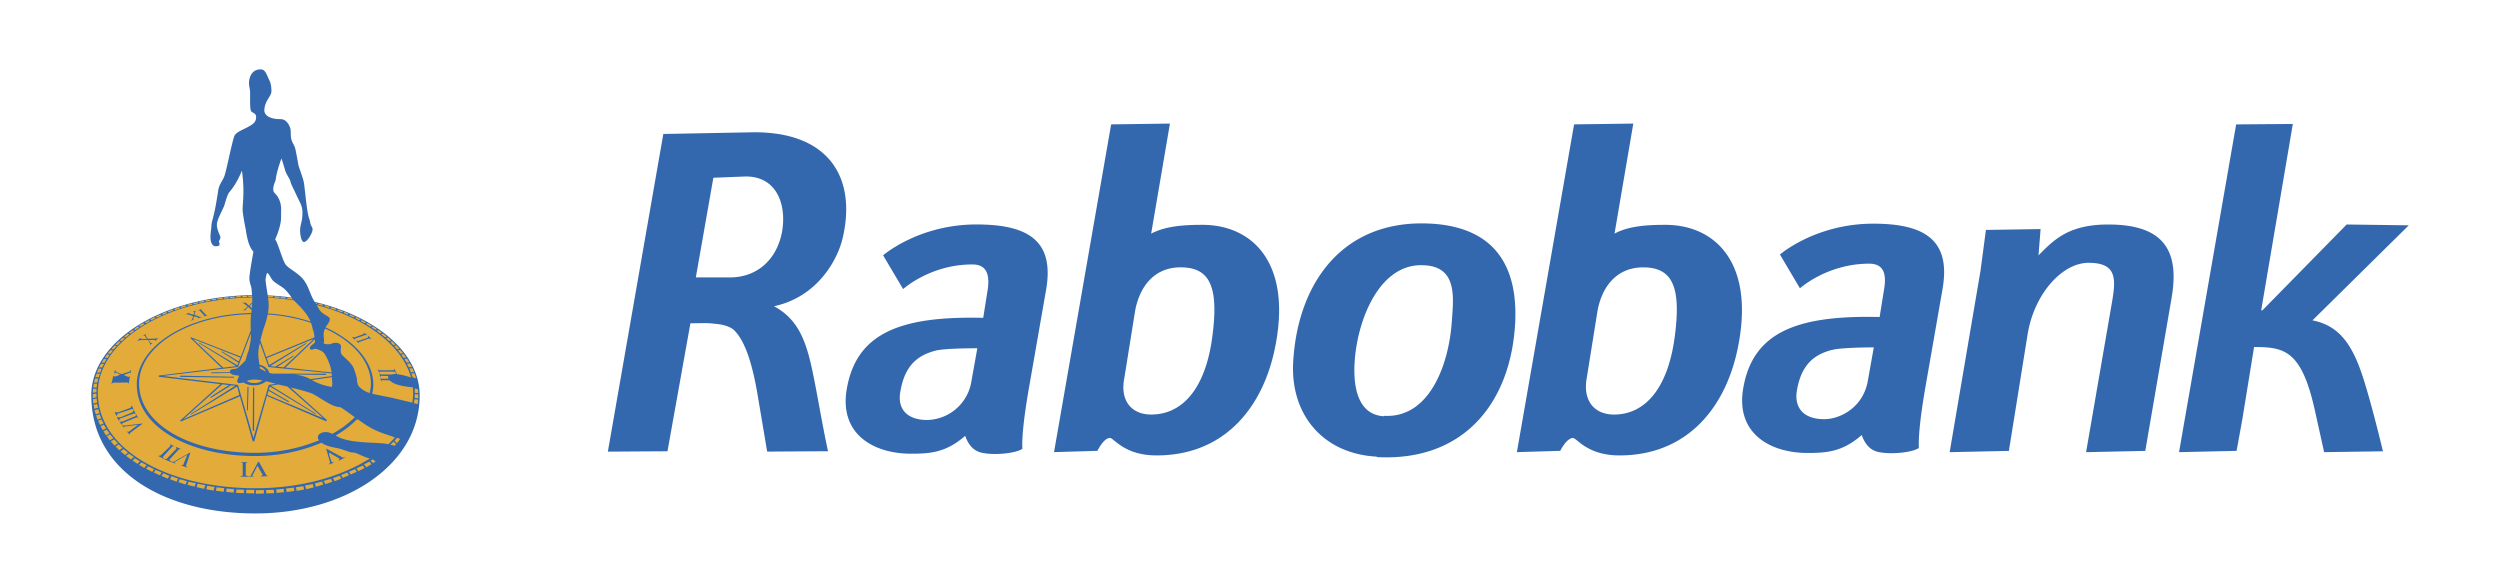 <svg xmlns="http://www.w3.org/2000/svg" viewBox="0 0 2606.32 607.53"><defs><style>.c418a42b-fece-4a9f-b5cf-598813aedab5{fill:none;}.\34 d290bbc-5ae4-4754-b2b1-00905ae10139,.\37 1f3900d-157a-4427-bcf0-5295468b8c49{fill:#3368ae;}.\37 743abce-775c-4239-bc5a-e8b82a04a9d0,.f2eae651-4f81-4112-81dc-cae7904a64db{fill:#e3ab3a;}.\34 d290bbc-5ae4-4754-b2b1-00905ae10139,.\37 743abce-775c-4239-bc5a-e8b82a04a9d0{stroke:#3368ae;stroke-miterlimit:2.61;stroke-width:0.02px;}</style></defs><title>Rabobank-svg-</title><g id="5c31172f-198e-4caf-8ea9-1839911c2bbe" data-name="Laag 2"><g id="7b75206c-ec08-47cd-97a7-d84a63104d66" data-name="Layer 1"><rect class="c418a42b-fece-4a9f-b5cf-598813aedab5" width="2606.32" height="607.53"/><path class="71f3900d-157a-4427-bcf0-5295468b8c49" d="M1745.68,353.11c-7.36,52.13-30.86,79.07-63,79.07-20.47,0-32.19-14.29-28.71-36.51l11.29-70.42c4.36-26.08,20-46.51,47.8-46.51C1744,278.73,1753.12,299.58,1745.68,353.11Zm-106,103.46c4.33,0,14.79,18.22,48.67,18.22,72.13,0,113.47-52.13,124.77-119.49,14.34-83.09-26.08-120.91-76.94-120.91-23.89,0-40,2.19-53,9.17l19.59-114.74-61.74.85L1581.4,471.36l45.2-1.34s6.52-13.45,13.49-13.45ZM2263.88,311c9.1-51.75-10-76.95-66.09-76.95-41.7,0-57,16.49-72.6,32.18l2.19-27.41-57,.88-5.65,42.61-32.16,189.1,61.74-1.33,19.56-121.72c6.93-42.17,36.09-74.36,63.45-74.36,30.45,0,28.71,17.38,24,43.89l-26.52,153.52,61.71-1.33L2263.88,311Zm247.32-76.1-64.74-.86-87.84,89.52h-1.28l33-194.33-59.09.47-59.54,341.68,60-1.33,6.08-33.46,12.15-74.8c31.76,0,49.57,3.49,63.48,66.51l9.55,43.08,61.31-.88s-15.2-64.36-25.22-89.56c-10.39-26.5-23.92-42.21-48.24-46.95l100.41-99.09ZM807.2,319.2c43.88-9.57,64.78-46.12,70.86-69.15,15.64-63.43-12.63-113-93.47-112.14l-93.06,1.76L633.71,470.85l62.15-.39L719.78,337c12.62,0,17.83-.47,23.91.41,6.51.44,15.67,1.75,21.31,6.49,10,9.58,18.69,30.05,25.2,70l9.59,56.91,63.44-.39c-7.4-34.35-12.16-66.51-18.24-92.62-6.55-27.36-15.64-46.49-38.24-58.65h.45Zm8.24-78.29c-5.21,29.58-26.11,48.3-54.34,48.3H725.43l18.27-103.9,32.65-1.3c32.14-.88,43.89,27.34,39.09,56.9Zm275.19,60.89c8.69-50.46-18.27-67.8-72.6-67.8-60.42,0-97.38,32.17-97.38,32.17l20.89,35.19s28.23-25.66,72.12-25.66c14.38,0,18.32,9.56,16.13,25.66l-4.77,30c-87.38-2.16-132.17,16.5-142.19,73.88C874.58,452.18,910.21,473,949.75,473c20.45,0,36.54-1.3,56.51-18.63,3.94,11.32,10.44,16.48,18.3,17.81,12.56,2.61,34.75.44,41.3-4.33-.46-7,0-24.83,7.4-66.54l17.37-99.51Zm-71.75,61.32L1012.8,397a47.72,47.72,0,0,1-46.08,40.84c-22.62,0-31.71-13-27.82-30.88,5.2-29.57,21.72-37.37,36.08-41.31,7.39-2.17,31.28-2.56,43.9-2.56Zm186.93,111.67c72.18,0,113.49-52.13,124.78-119.49,14.35-83.09-26.12-120.91-77-120.91-23.92,0-40,2.19-53.48,9.17l19.58-114.74-61.3.85-59.54,341.69,45.23-1.34s6.5-13.45,13-13.45c4.31,0,14.75,18.22,48.66,18.22ZM1231,278.73c30.87,0,40,20.85,32.59,74.37-7.35,52.13-30.86,79.06-63.47,79.06-20.42,0-32.16-14.29-28.23-36.5l11.31-70.42c4.36-26.08,20-46.51,47.36-46.51Zm204.35,197.34c-57.41-3.05-91.32-45.64-87-101.21,5.21-79.57,51.26-146.52,143-141.73,72.6,3.88,90.86,51.28,88.26,103.42-4.37,82.18-52.61,144.76-143.89,140Zm7.78-42.56c46.5,2.62,67.36-52.19,70.45-98.65,1.71-24.34,6.08-57-29.2-58.3-45.61-2.6-69.05,55.64-72.08,100-2.18,32.19,6.06,56,30.39,57.38ZM2025.21,301c8.68-50.45-18.28-67.82-72.19-67.82-60.4,0-97.37,32.16-97.37,32.16l20.84,35.23s28.33-25.68,72.2-25.68c14.34,0,18.25,9.56,15.68,25.68l-4.8,29.93c-87.39-2.19-132.16,16.54-142.14,73.94-8.27,46.89,27.39,67.78,67,67.78,20.44,0,36.51-1.34,56.49-18.67,3.94,11.27,10.43,16.51,18.26,17.84,12.63,2.56,34.79.36,41.31-4.39-.41-7,0-24.8,7.36-66.51L2025.21,301ZM1910,364.84c7.36-2.16,31.29-2.67,43.48-2.67l-6.08,34C1943.06,424,1919.18,437,1901.78,437c-22.61,0-31.73-13-28.27-30.88,5.21-29.52,21.72-37.38,36.07-41.26ZM95.12,412.29c0-57.05,74.74-103.46,167.64-104.62,0,0-.28-4.51-.57-7S260,295,260,289.94s4.22-27.55,4.22-27.55S260.8,259,258.83,252a83.69,83.69,0,0,1-2.55-12.42s-3.36-16.07-3.36-21.65c0-2.67,1-11.88.83-20.63a156.29,156.29,0,0,0-1.54-19.4c-5.27,12.77-10.05,18.76-13.74,23.24-2,3.79-3.28,8.54-4.42,12.44s-7.94,15.27-7.94,20.37c0,6.37,3.69,11.5,3.69,13.48a7.29,7.29,0,0,1-1.66,3.94c1,3.24,1.76,5.36-3.18,5.36-3.55,0-5.55-3.63-5.55-9.82a81.19,81.19,0,0,1,.86-9.22,36.81,36.81,0,0,1,.85-7.05c3.27-11.6,4.42-19.86,6.44-32.44,1.12-6.95,5.13-9.82,7-16.59,3-10.76,8.07-37.08,10.13-40.48,2.34-3.72,7.71-5.48,13.27-8.46,5.27-2.89,9.05-4.89,9.05-10.61,0-4.19-3.36-4-5.13-6-1.49-1.76-1.12-13.5-1.12-18.85s-1.15-6-1.15-10.68,2.08-14.21,12.11-14.21c4.32,0,5.74,4,7.59,8.14,2,4.43,3.65,6.62,3.65,14.8,0,5.07-7.36,10.1-7.36,20.1,0,2.82,2.59,8.87,17.19,8.87,6.07,0,9.45,7.33,10,10.11s.15,5.95.7,9.73,3.13,6.81,4.13,10.16,3.07,16.15,3.66,18.55,4.74,12.93,5.58,17.89,2.4,22.53,3.81,30.25,2.14,7.39,2.67,10.8c.69,4.56,2.52,4.43,2.52,7.63s-5.34,12.93-9,12.93c-3,0-4-8.88-4-11.67,0-7,2.43-9,2.43-18.71,0-7.3-2-9.27-5.95-17.88s-5.93-11.95-6.47-14.62-4.67-8.17-5.64-11.82c-1.5-5.58-3.79-12.4-3.79-12.4s-5.06,13.24-5.91,21.69c-.11,1.41-3,6.64-2.64,11.1.25,3.76,3.79,4.12,6.29,10.4s1.83,8.73,1.83,18.46-6.17,22.75-6.17,22.75c2.84,3.38,6.88,19.47,10.54,25.62,2.11,3.56,8.8,6.85,15.17,12.33,9.16,7.95,9.9,18.64,15.54,27.22,64.06,15.09,109.44,53.05,109.44,97.52,0,72.39-77.32,123-171.35,123s-171-43.54-171-123Zm184-104.38c8.45.41,16.76,1.19,24.85,2.27a59.68,59.68,0,0,0-7-8.59c-3.23-2.89-8.57-5.64-11.73-8.41s-4-7.3-6.78-8.71a23.53,23.53,0,0,0-1.59,7.46c0,2.3,2.27,16,2.27,16Z"/><path class="f2eae651-4f81-4112-81dc-cae7904a64db" d="M277.38,397.45c3.81,1,10.13,2.68,10.13,2.68l-7.32,1.08-16,55.43-16.05-55.33-78.38-9.38,78.38-9.32,13.36-35a48,48,0,0,1-.68,10.3c-1,4.22-1,6.46-2.37,9.35-1,3.38-2.57,8.55-2.57,8.55s-6.78,7-8.88,8.15-7.32.29-7.32,3.08a8.08,8.08,0,0,0,.14,1l-19.54.11v1l19.83-.33c1.7,2.68,8.41,2.56,8.41,2.56l.58,1.42s-1.83,3.11-1.83,4.48a2.23,2.23,0,0,0,2.41,2.14,30.57,30.57,0,0,0,4.22-.73c6.48,4.92,18.71,3.42,23.5-1.23ZM279,327.88a178.33,178.33,0,0,1,45.28,8.74,55.45,55.45,0,0,1,1.78,6.66c1.49,3.2,1.83,8.35,1.83,8.35l-50.39,20.56-6-17.35s2.29-9.78,4.39-15.34A73.86,73.86,0,0,0,279,327.88Z"/><path class="f2eae651-4f81-4112-81dc-cae7904a64db" d="M323.66,335.21a181.71,181.71,0,0,0-44.43-8.41s1.77-6.16.21-16.36a257.37,257.37,0,0,1,27.09,2.74c1.83,2.36,13.48,12.2,17.13,22ZM339,342.5c29,13.39,47.66,34.4,47.66,57.26a38.77,38.77,0,0,1-1.31,10c-3.34-.87-11.49-5.19-12.54-9.49s-.57-4.55-.68-5.36a72.76,72.76,0,0,0-3.34-11c-2.62-6.55-12.58-12.95-13.21-15.62s-.08-5.47-.08-7.33-2-3.58-5.41-3.58-5,1.54-7.9,1.54a12.58,12.58,0,0,1-5-1c1.44-3.29.22-3.81.22-8.88A11.88,11.88,0,0,1,339,342.5Z"/><path class="f2eae651-4f81-4112-81dc-cae7904a64db" d="M430.43,403.77a60.21,60.21,0,0,1-.58,16l-21.47-5.12L388,410.54a40.07,40.07,0,0,0,1.2-9.63c0-23.86-19.61-45.81-49.79-59.62.55-1.58,4.43-5,4.43-8.74,0-2.44-5.63-4.13-8.91-7.33-2.2-2.07-4.73-7.15-4.73-7.15,51.1,13.33,89,42,98.33,75.48,0,0-10.32-3.38-14.61-3.35a43.36,43.36,0,0,1-2.62-6l-.64,1.69c-6.38.29-15.43.12-15.43.12l-1.5-1.42,1.55,4.16.64-1.34,15.25,0,1.62,1.22-.3,1.28a11.65,11.65,0,0,0-3.94.47H397l-1.47-1.05.91,3.81.74-1.34,7.91.17c-1.27,1,0,2.8,0,2.8l-7.3.09-1.18-1.17.61,3.88.85-1.28,8.18.23c5.86,6.41,24.21,7.19,24.21,7.19Zm-105.26-7.52,20.74-3.05c.14,3.11,1,5.74.07,10.15A57.47,57.47,0,0,1,325.17,396.25Z"/><path class="7743abce-775c-4239-bc5a-e8b82a04a9d0" d="M270,376.78a59.21,59.21,0,0,1-.74-8.91,44.38,44.38,0,0,1,1.72-10.4l9,25.16,65.92,6.66,0,2.8-22.36,3.17s-5.72-3.7-16.59-4.78l32.77.42.5-1.31L284,389.48l-3.24-.67s-1.22-6.49-10.31-8.65Z"/><path class="7743abce-775c-4239-bc5a-e8b82a04a9d0" d="M278.05,373.3l49.16-20.12L295.7,383l-6.47-.69,17-11-.43-.66L287,382.17l-5.23-.52,37.63-23.36-.44-.72-38.47,23.08-2.44-7.35Z"/><path class="f2eae651-4f81-4112-81dc-cae7904a64db" d="M270.7,381.93c5.56,2,6.54,5.53,6.54,5.53l-6.4-3.33-.14-2.2Zm26.79,1.28L328,354a3.92,3.92,0,0,1,.28,2.77c-.62,1.8-5.3,3.55-5.3,6.24,0,1.36,1.13,1.49,2.21,1.49s2.67-1.17,3.87-.87c2.4.61,7.23,2,9.32,5.19a52.27,52.27,0,0,1,7.35,19.36c-8.31-.58-48.22-5-48.22-5ZM350,454a106.07,106.07,0,0,0,22.31-17c3.76,1.69,8,6.16,18.52,11.24,7.59,3.66,17.93,6.46,20.81,7.85a84.79,84.79,0,0,1-6.86,7.1c-9-2.84-40.69.25-54.78-9.16Z"/><path class="7743abce-775c-4239-bc5a-e8b82a04a9d0" d="M261.5,344.25l-10.42,27.54L199.32,351.7l-.84.73L231,383.51l-65.46,8v1.28l64.28,7.72-42.06,38,.87.88,61.49-26.19,13.37,47,1.55-.08,13.21-47.42,61.62,26.47,1-1.17L303,404s19.12,4.49,23.67,6.91,14.32,9.13,19.93,11.52,6.8,1.57,8.49,2.24,14.8,10.3,14.8,10.3a105.2,105.2,0,0,1-23.48,17.37s-6.42-3.87-12.3-.52c-4.94,2.83-1.58,7.27-1.58,7.27a175.34,175.34,0,0,1-66.66,13c-66.71,0-120.85-29-120.85-72.31,0-39.15,51.94-71,116.74-72.28a100.21,100.21,0,0,0-.25,16.77Z"/><path class="f2eae651-4f81-4112-81dc-cae7904a64db" d="M257.25,397.27c6.07-3.11,16.34-.55,16.34-.55a13.43,13.43,0,0,1-8.16,2.53A13.77,13.77,0,0,1,257.25,397.27Z"/><path class="71f3900d-157a-4427-bcf0-5295468b8c49" d="M187.9,391.64l56,1.13v1l-56.15-.84.14-1.27Z"/><path class="7743abce-775c-4239-bc5a-e8b82a04a9d0" d="M231.79,400.68l6.75.81-19.67,12.7,1.42.43,20.37-12.8,4.66.28-47,29.67.55.55,48.37-29.42,2.28,8.85L191.15,437l40.64-36.3Zm1-17.34-31.66-29.93,49.38,19.39L249,376.9l-17.44-10.48-1,.3,18,11.43-1.11,2.68-39.53-23.52-.84.26,39.12,24.08-13.37,1.69Z"/><path class="4d290bbc-5ae4-4754-b2b1-00905ae10139" d="M258,403.35l1.12.13-.71,24.37-1-.19.59-24.31Zm5.77.69,1.26.14-.14,45.12-1.4-.53Z"/><path class="7743abce-775c-4239-bc5a-e8b82a04a9d0" d="M278.67,411.65,280,407.4l20.82,12,.39-1-20.84-12.11,1-3.37,46.9,28.58,1.26-.17-47-29.21,7.35-1.3,9.81,2.21L336.93,436Z"/><path class="f2eae651-4f81-4112-81dc-cae7904a64db" d="M261.94,326.33c-66.29,1.28-119.33,34.15-119.33,74.58,0,44.62,55.18,74.52,123.28,74.52a177.33,177.33,0,0,0,69.33-13.92c4.08,3.58,14.25,5.27,17.33,5.88s12.66,4.08,12.66,4.08l4.65.53c3.53,1,10.41,4.77,15.67,6-29.92,19.06-72.27,31-119.16,31C175.6,509,102,469.06,102,409.58c0-54.21,71.74-98.33,161-99.41v5.1l-3.55,3.38-3.1-3.11-3.79.17,2.24,1,3.41,2.8-3.26,3.08-1.81.87H257l-1.13-.72,3-2.67,3.51,3.11-.44,3.19Z"/><path class="71f3900d-157a-4427-bcf0-5295468b8c49" d="M340,467.66l17.47,9.41,3.08-.3-7.44,3.41.71-2.16-11-6.29c.42,3.9,3.07,10,3.07,10l2.4.44-5.49,2.22,1.41-2.08L340,467.66Zm26.75-116.35,2.4.52,10-3.52.24-1.42,3.65,2.55-2.24-.17L370,353l-.16,1.25ZM371,355l2.42.52,10-3.46.44-1.88,3.52,3-2.54-.29L374.2,356.6l-.12,1.27L371,355Z"/><path class="f2eae651-4f81-4112-81dc-cae7904a64db" d="M260.23,319l2.7-2.53-.44,4.83-2.26-2.3Z"/><path class="71f3900d-157a-4427-bcf0-5295468b8c49" d="M206.59,323.42l3.41-1.28-.14,1,5.23,5.35,1.52.29L212.42,330l.68-.85-4.93-5.36Zm4,7.05L206.05,332l.44-1.11-4.09-1.11L201.14,333h1.4l-3.65,1.55L200.3,333l1.09-3.42-6.15-2H193l4.08-1.42v.61l4.59,1.39,1-3.08-1.81-.14,3.09-1.14-1.28,4.36,5.51,2.13,2.39.15ZM149.2,350.14l3-2.09-.43,1.69,2.39,3.47,8-.24,2.94-.7-3.5,3.38v-1.3l-6.44.17,1.79,3.05,2.12-.26-2.67,2.53V358l-2.11-3.63-7.88.17-3.5,1,3.66-3.35.69,1.39,5.9-.31L151,350.14Zm-30.37,39.42,1.12-3.83,1.27,2.1,5.51,2.24,8.27-2.64,1.7-2-.84,3.93-1-.69L129,390.94l4.92,2.22,1.55-1.11-1.3,8L133,398.78l-15.18.14-1.69,1.72,2-8.88,1.43.87c2-.2,5.77-2.19,5.77-2.19l-4.65-2.07-1.83,1.19Z"/><path class="71f3900d-157a-4427-bcf0-5295468b8c49" d="M119.53,429.51l3.09.55,13.47-4.94,1.31-2.36,2,4.33-1.83-.67-14.91,4.89-1.12,2.39a28.08,28.08,0,0,1-2-4.19Zm2.3,5.22,3.15.45,13.31-5.39,1.17-2.44,2.11,4.3-1.84-.64L125,436.45l-1,2.22a37.88,37.88,0,0,1-2.23-3.93Zm2.63,4.81,2.67.11,14.34-5.94.29-1.94,2.29,3.93-1.87-.61-14.51,6.05-.81,1.75-2.4-3.35Zm2.67,3.9,2.7.27,19.09-2.24L135.28,451.6l.14,1.8-3.24-3.49,2.09.17,9.59-7.19-14.47,1.83v1.19l-2.26-2.47Zm49.94,19.42,4.76,2.39-2.11.14-10,11,1.26,1.95,2.56.17L184,467.75l-.7-1.83,5.5,2.16-2.24.28-10,10.94,2.08,2,2.27.17,17.62-9.87-4.68,14.06,1.44,1.86-6.91-2.41,2.53-.3,4.39-10.68-13.57,7.74,1.57,1.52a85.87,85.87,0,0,1-18.46-8.13l2.59-.41L178,464.58l-.9-1.72Zm73.87,18.84,7.46.14-2.12.84-.12,12.9,2.67,1,2.38-.38,7.9-14.65H270l7.73,14,2,.88-8.31.28,2.54-1.42-5.48-9.77-5.47,10.51,2.22.67a132.16,132.16,0,0,1-15.19.14l3-1V482.56l-2-.86Z"/><path class="f2eae651-4f81-4112-81dc-cae7904a64db" d="M252.42,308.6l4.83-.25.31,1.28-4.64.2Zm-6.46.3,4.84-.27.54,1.2-4.59.38Zm-6.44.67,4.84-.47.93,1.11-5.2.58-.57-1.22Zm-6.43.64,4.83-.5.61,1.17-4.59.58Zm-6.71.88,5.34-.68.63,1.22-5.19.65Zm32.39-2.8,4.09-.06.07,1.28-3.89.06Zm-38.71,3.89,5.14-.86.54,1.08-4.81.78-.87-1Zm-6.19,1.14,4.84-.92.78,1.11-4.93,1Zm-6.41,1.35,5-1.11.6,1.22-4.79,1Zm-6.21,1.59,4.8-1.31.85,1.08-4.78,1.17-.87-.94Zm-6.11,1.49,4.66-1.25.95,1.07L196,318.92l-.84-1.17Zm-7,2.18,5-1.68,1.05,1.09L189.3,321l-1.16-1.1Zm-6.66,2.21,5.15-1.72,1.2,1.11-5.17,1.78Zm-6.79,2.57,5.18-2.07,1,1.11-5.14,1.94Zm-5.86,2.5,4.38-2,.91,1.19-4.18,1.8Zm-6.46,2.89,4.77-2.25,1.14,1.11-4.63,2.12-1.28-1ZM156.53,333l4.43-2.39,1.27,1.07-4.33,2.33Zm-5.68,3.11,4.12-2.33,1.48.92-4.07,2.3Zm-6.07,3.44,4.28-2.57,1.83.88-4.5,2.72-1.61-1Zm-5.21,3.69,4-2.94,1.59,1-4,2.64-1.62-.72Zm-5.16,3.58,3.9-2.61,1.62.75-3.74,2.83Zm-5.1,4.08,3.9-3.11,1.72.92-3.87,3.18Zm-4.65,4,3.59-3,1.83.78-3.17,3Zm-4.35,4.41,3.44-3.46,1.9.69-3.17,3.47Zm-4.18,4.47,3.4-3.58,2.09.72-3.24,3.44-2.25-.58Zm-3.89,4.58,3.11-3.49,2.4.52-2.67,3.5Zm-3,4.52,2.4-3.44,2.66.47L112,373.35ZM105.88,378l2.47-3.85,2.72.3-2.15,3.75Zm-2.69,4.92,2.19-3.7,3,.17-1.78,3.73ZM101,388.34l1.83-4.11,3.1.17-1.47,3.94Zm-1.62,4.86,1.33-3.64,3.45,0-1.19,3.75Zm-1.41,5.59L99,394.63l3.5.06-1,4.13ZM97.15,404l.71-4,3.34-.06-.47,4.05Zm-.42,5.41.28-4.08,3.64-.08-.16,3.69Zm.08,5.64-.15-4.19,3.83-.67.16,4-3.84.9Zm.06,1.19,3.91-.86.38,4.47-3.94.91-.35-4.52Zm.62,5.8,3.78-1,1,4.07-4,1.11-.74-4.16Zm1.11,5.65,3.89-1.19,1.3,4.25L99.89,432Zm1.58,5.36,3.73-1.08,1.61,4.1-3.79,1.57-1.55-4.59Zm2,5.67,3.58-1.43,2.21,4.2-3.68,1.57Zm2.66,5.46,3.34-1.39,2.57,3.88-3.62,1.69-2.29-4.18Zm3,5.46,3.48-1.75,2.89,3.92L110.58,454Zm3.54,5.08,3.32-1.77,3.44,3.93-3.65,2.19Zm4.15,5.36,3.56-2,3.8,4.19-3.67,2.24Zm4.87,5.41,3.4-2.11,4,3.66-3.46,2.39Zm5.37,5,3.17-2.27,4.46,3.63-3,2.66-4.65-4Zm5.7,4.83,2.71-2.41,5.37,3.55L136.55,479Zm6.73,4.86,2.4-2.47,5.31,3.22-2.5,2.71-5.21-3.46Zm6.76,4.43,2.42-2.6,5.55,2.91-2.56,2.92-5.41-3.23Zm7.32,4.08,2-2.6,6.39,3L158.72,492Zm8.08,3.89,1.78-2.73,6.47,2.73-2,2.91-6.28-2.91Zm8,3.58,1.83-2.86,6.55,2.86-1.92,2.8Zm8.88,3.41,1.52-3.11,7,2.53-1.73,3.19-6.82-2.61Zm8.76,3.08,1.37-3.14,7.5,2.16-1.59,3.42L186,502.65Zm9.39,2.77,1.14-3.24,7.64,1.66-1.36,3.47Zm9.62,2.39,1-3.55,8.11,1.56-1.41,3.85L205,507.81Zm10.09,2.33.82-3.7,7.86,1.2-1.11,3.8-7.57-1.3Zm10,1.42.65-3.55,8,.93-.61,3.81Zm10.78,1.31.28-3.56,7.73.66-.28,3.58Zm10.61-2.56,7.85.25-.11,3.6-8.08-.27Zm10.2,3.93v-3.6l8.32.14v3.61Zm27.61-204.09-4.8-.27-.21-1.25,5.58.16-.57,1.36Zm6.79.56-5.35-.5.58-1.31,5.34.53-.57,1.28Zm6.37.66-5.14-.58.64-1.16,5.39.55Zm7.93.91-6.33-.82.64-1.19,4.56.52,1.13,1.49Zm24.44,4.89-1.08-1.58,2.09.64Zm6.34,1.66-4.83-1.29,1-1.07,4.64,1.28-.82,1.08Zm6.72,2.09L338,319.26l1-1,5,1.65Zm6.73,2.27-5.26-1.69,1.21-1.16,5.16,1.75Zm6.93,2.5-5.15-2,1-1.05,5.21,2Zm5.78,2.42-4.19-1.81.93-1.22,4.39,2.08-1.13.95Zm6.37,2.85L364,328.88l1.12-1.14,4.84,2.26-1.29,1Zm5.75,3-4.32-2.36,1.27-1,4.46,2.36-1.41,1Zm5.59,3-4.14-2.3,1.54-.9,4.13,2.28Zm6,3.58-4.51-2.76,1.85-.91,4.3,2.62L386,340.51Zm5.27,3.35-4.07-2.65,1.65-1,4,2.88-1.62.75Zm5,3.78-3.76-2.78,1.65-.77,3.89,2.57Zm5.15,4.08-3.88-3.17,1.72-.91,3.93,3.11Zm4.15,3.79-3.14-2.94,1.79-.85,3.65,3Zm4.48,4.33-3.18-3.46,1.91-.67,3.45,3.38Zm4.11,4.36-3.24-3.4L413,360l3.38,3.58-2.26.58Zm3.34,4.49-2.7-3.43,2.39-.56,3.12,3.52Zm3.11,4.42-2.36-3.39,2.7-.5,2.41,3.44-2.75.45Zm3.11,4.83-2.2-3.69,2.74-.4,2.49,3.89Zm2.34,4.9-1.8-3.71,3-.17,2.2,3.67Zm2.16,5.17-1.47-3.95,3.12-.14,1.85,4.09Zm2,5.46-1.55-4.19,3.47-.06,1.63,5.11-3.55-.86Zm2.06,16,.07-4.55,3.34.88.31,4.1Zm0,5.27.14-3.88,3.62.41-.11,4.19-3.65-.72Zm3.19,6.45-4-.9.63-4.19,3.72.59ZM382,487.08l-2.55-2.91,5.59-2.91,2.38,2.61L382,487.08Zm-8.41,4.14-1.91-2.89,6.44-3,2,2.61-6.55,3.3Zm-7.94,3.46-2-2.85,6.52-2.72,1.76,2.72Zm-8.24,3.47-1.92-2.83,6.56-2.74,1.83,2.74Zm-8.58,3.51-1.79-3.17,7.1-2.5,1.55,3.05-6.86,2.62Zm-9.71,3-1.63-3.34,7.59-2.13,1.33,3.11Zm-9.8,2.82-1-3.52,7.53-2,1.13,3.22Zm-10,2.52-1.47-3.85,8.19-1.52,1,3.49Zm-9.91,1.73L308.33,508l7.9-1.19.82,3.55ZM298.84,513l-.66-3.73,8.08-.95.64,3.46Zm-10.54.87-.3-3.55,7.79-.75.25,3.55Zm-2.57.27-8.12.26-.16-3.56,7.94-.27Zm-18.93.54v-3.61l8.29-.17v3.58Zm122.29-31.81-2.7-2.54,2-1.45,3.1,2Zm24.6-20.61,3.49-4.6-3.2-1.22-2.6,2.91,2.31,2.91Zm-.82.87-2.49-2.79-3.33,3.26,4.47,1.1Z"/></g></g></svg>